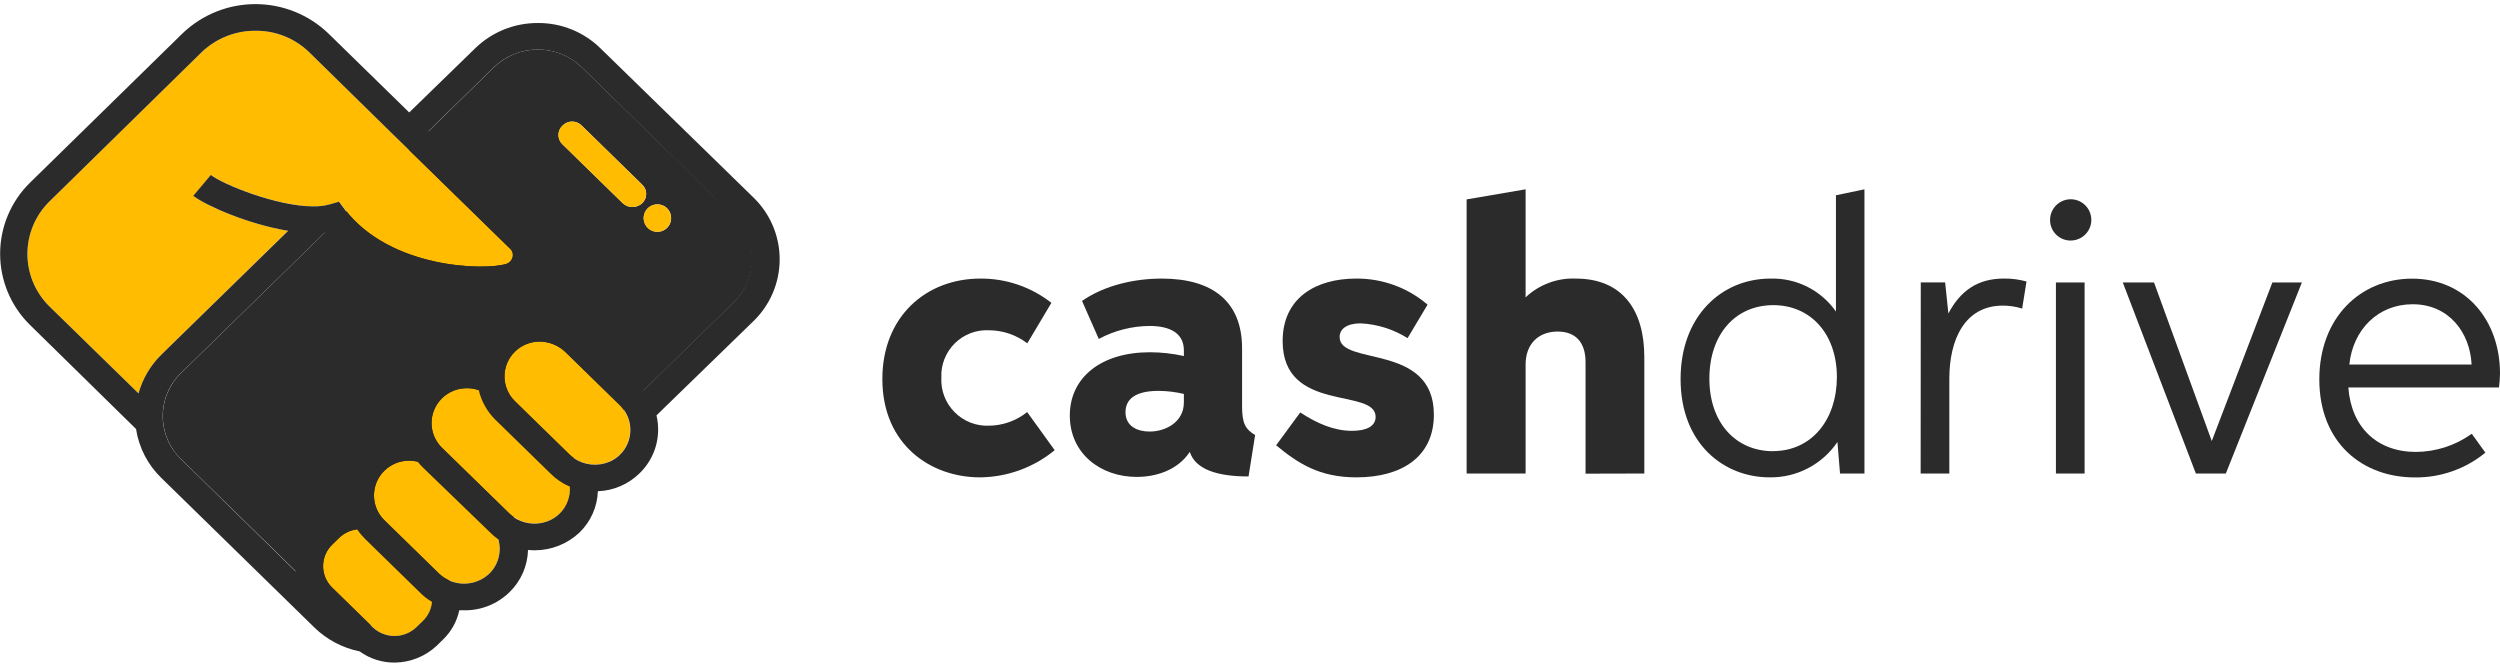 <?xml version="1.0" encoding="UTF-8"?> <svg xmlns="http://www.w3.org/2000/svg" width="120" height="32" viewBox="0 0 120 32" fill="none"><g clip-path="url(#clip0_2053_4764)"><g clip-path="url(#clip1_2053_4764)"><g clip-path="url(#clip2_2053_4764)"><path d="M49.304 19.779C48.783 20.197 48.137 20.427 47.47 20.433C47.164 20.445 46.86 20.394 46.576 20.282C46.292 20.17 46.034 20 45.819 19.783C45.604 19.566 45.437 19.307 45.327 19.022C45.218 18.737 45.17 18.432 45.185 18.127C45.171 17.823 45.221 17.52 45.332 17.237C45.443 16.954 45.611 16.697 45.827 16.483C46.042 16.269 46.3 16.102 46.584 15.994C46.868 15.885 47.172 15.837 47.475 15.853C48.139 15.856 48.783 16.076 49.31 16.479L50.467 14.537C49.495 13.773 48.291 13.362 47.054 13.372C44.467 13.372 42.353 15.178 42.353 18.194C42.353 21.354 44.681 22.913 47.038 22.913C48.348 22.902 49.614 22.441 50.625 21.609L49.304 19.779Z" fill="#2B2B2B"></path><path d="M60.246 20.883C59.764 20.596 59.62 20.299 59.62 19.504V16.721C59.62 14.492 58.227 13.372 55.765 13.372C54.487 13.372 53.044 13.678 51.937 14.444L52.741 16.268C53.491 15.866 54.328 15.653 55.178 15.646C56.148 15.646 56.826 15.984 56.826 16.822V17.09C56.29 16.97 55.743 16.909 55.195 16.908C52.851 16.908 51.351 18.119 51.351 19.945C51.351 21.772 52.829 22.892 54.565 22.892C55.438 22.892 56.512 22.6 57.11 21.689C57.378 22.533 58.43 22.87 59.93 22.87L60.246 20.883ZM56.826 18.909V19.319C56.826 20.238 55.982 20.714 55.178 20.714C54.597 20.714 54.024 20.462 54.024 19.788C54.024 19.113 54.56 18.762 55.615 18.762C56.023 18.765 56.429 18.814 56.826 18.909Z" fill="#2B2B2B"></path><path d="M62.411 19.798L61.254 21.373C62.306 22.244 63.33 22.913 65.111 22.913C67.278 22.913 68.826 21.93 68.826 19.905C68.826 16.445 64.302 17.586 64.302 16.18C64.302 15.78 64.661 15.521 65.314 15.521C66.113 15.561 66.887 15.805 67.564 16.23L68.523 14.623C67.568 13.805 66.348 13.36 65.089 13.372C63.182 13.372 61.567 14.278 61.567 16.372C61.567 19.855 66.03 18.587 66.03 20.01C66.03 20.454 65.598 20.68 64.902 20.68C64.018 20.68 63.214 20.32 62.411 19.798Z" fill="#2B2B2B"></path><path d="M78.927 22.729V17.136C78.927 14.864 77.855 13.372 75.64 13.372C75.198 13.353 74.758 13.423 74.344 13.578C73.929 13.732 73.55 13.968 73.229 14.272V9.087L70.398 9.571V22.729H73.229V17.492C73.229 16.528 73.832 15.914 74.767 15.914C75.659 15.914 76.106 16.466 76.106 17.379V22.736L78.927 22.729Z" fill="#2B2B2B"></path><path d="M88.321 22.729H89.494V9.087L88.125 9.373V14.953C87.773 14.45 87.302 14.042 86.754 13.766C86.205 13.49 85.597 13.355 84.983 13.372C82.637 13.372 80.668 15.167 80.668 18.194C80.668 21.311 82.755 22.913 84.938 22.913C85.579 22.923 86.213 22.773 86.782 22.476C87.351 22.18 87.838 21.746 88.197 21.215L88.321 22.729ZM85.106 21.657C83.32 21.657 82.05 20.296 82.05 18.175C82.05 16.053 83.293 14.647 85.12 14.647C86.877 14.647 88.171 15.986 88.171 18.113C88.16 20.141 86.971 21.654 85.096 21.654L85.106 21.657Z" fill="#2B2B2B"></path><path d="M92.191 22.729H93.568V18.175C93.568 16.319 94.296 14.669 96.139 14.669C96.453 14.67 96.764 14.717 97.064 14.811L97.272 13.511C96.924 13.415 96.563 13.367 96.201 13.37C94.945 13.37 94.114 13.932 93.522 15.046L93.367 13.554H92.197L92.191 22.729Z" fill="#2B2B2B"></path><path d="M99.375 11.546C99.572 11.549 99.765 11.494 99.931 11.388C100.096 11.281 100.226 11.128 100.304 10.947C100.382 10.766 100.404 10.566 100.368 10.373C100.332 10.179 100.239 10.001 100.101 9.861C99.963 9.72 99.787 9.624 99.594 9.584C99.401 9.544 99.201 9.563 99.019 9.637C98.837 9.712 98.681 9.839 98.571 10.002C98.461 10.165 98.403 10.358 98.403 10.555C98.4 10.815 98.502 11.065 98.684 11.251C98.866 11.437 99.115 11.543 99.375 11.546ZM98.684 22.729H100.061V13.557H98.684V22.729Z" fill="#2B2B2B"></path><path d="M103.393 13.557H101.893L105.402 22.729H106.84L110.491 13.557H109.074L106.165 21.17L103.393 13.557Z" fill="#2B2B2B"></path><path d="M119.298 21.727L118.645 20.821C117.863 21.382 116.927 21.686 115.966 21.692C114.091 21.692 112.861 20.505 112.72 18.598H119.952C119.98 18.376 119.996 18.152 120 17.929C120 15.376 118.353 13.375 115.781 13.375C113.295 13.375 111.327 15.25 111.327 18.212C111.327 21.253 113.392 22.916 115.907 22.916C117.142 22.932 118.343 22.511 119.298 21.727ZM112.768 17.497C112.939 15.831 114.139 14.604 115.805 14.604C117.562 14.604 118.564 15.979 118.636 17.497H112.768Z" fill="#2B2B2B"></path><path fill-rule="evenodd" clip-rule="evenodd" d="M25.819 2.377C26.604 2.375 27.36 2.68 27.924 3.226L35.242 10.375C35.517 10.643 35.736 10.963 35.885 11.316C36.035 11.67 36.111 12.05 36.111 12.433C36.111 12.817 36.035 13.197 35.885 13.551C35.736 13.904 35.517 14.224 35.242 14.492L20.213 29.181C19.646 29.724 18.892 30.027 18.107 30.027C17.323 30.027 16.568 29.724 16.002 29.181L8.684 22.029C8.409 21.762 8.191 21.442 8.042 21.088C7.893 20.734 7.816 20.355 7.816 19.971C7.816 19.587 7.893 19.207 8.042 18.854C8.191 18.5 8.409 18.18 8.684 17.912L23.713 3.226C24.278 2.68 25.033 2.375 25.819 2.377ZM30.372 9.938C30.197 9.942 30.027 9.877 29.898 9.759L27.003 6.93C26.941 6.873 26.891 6.803 26.858 6.726C26.824 6.648 26.806 6.565 26.806 6.48C26.806 6.396 26.824 6.312 26.858 6.235C26.891 6.157 26.941 6.088 27.003 6.03C27.063 5.969 27.134 5.92 27.213 5.886C27.293 5.853 27.378 5.836 27.463 5.836C27.549 5.836 27.634 5.853 27.713 5.886C27.793 5.92 27.864 5.969 27.924 6.03L30.82 8.859C30.882 8.916 30.933 8.985 30.967 9.063C31.001 9.14 31.019 9.224 31.019 9.309C31.019 9.394 31.001 9.477 30.967 9.555C30.933 9.632 30.882 9.702 30.82 9.759C30.697 9.87 30.538 9.933 30.372 9.938ZM32.215 10.453C32.218 10.584 32.182 10.713 32.112 10.823C32.042 10.933 31.94 11.02 31.82 11.073C31.7 11.125 31.567 11.14 31.438 11.117C31.309 11.093 31.19 11.032 31.096 10.94C31.003 10.849 30.938 10.732 30.912 10.603C30.885 10.475 30.897 10.342 30.946 10.22C30.995 10.099 31.08 9.995 31.189 9.922C31.297 9.849 31.425 9.81 31.556 9.81C31.642 9.809 31.727 9.824 31.806 9.856C31.885 9.888 31.958 9.935 32.019 9.995C32.08 10.054 32.129 10.126 32.163 10.204C32.196 10.283 32.214 10.367 32.215 10.453Z" fill="#2B2B2B"></path><path d="M2.362 14.698L6.648 18.882C6.846 18.17 7.229 17.523 7.76 17.007L13.821 11.077C11.912 10.763 9.884 9.871 9.284 9.4L10.128 8.396C10.811 8.931 14.234 10.271 15.838 9.81L16.286 9.681L16.553 10.043C18.739 12.898 23.266 12.989 24.321 12.665C24.391 12.642 24.455 12.601 24.506 12.547C24.556 12.494 24.593 12.428 24.613 12.357C24.636 12.279 24.635 12.196 24.611 12.119C24.587 12.041 24.542 11.973 24.479 11.921L18.712 6.296L18.667 6.253L14.839 2.505C14.148 1.836 13.221 1.466 12.26 1.477C11.299 1.471 10.373 1.84 9.68 2.505L2.362 9.681C2.031 10.009 1.768 10.4 1.588 10.831C1.409 11.261 1.316 11.723 1.316 12.19C1.316 12.656 1.409 13.118 1.588 13.549C1.768 13.979 2.031 14.37 2.362 14.698Z" fill="#FFBC00"></path><path d="M16.259 25.836C16.538 25.556 16.917 25.399 17.312 25.399C17.508 25.394 17.704 25.43 17.886 25.505C18.068 25.58 18.232 25.693 18.367 25.836L20.314 27.74C20.452 27.874 20.561 28.034 20.635 28.21C20.71 28.387 20.748 28.577 20.748 28.769C20.748 28.96 20.71 29.15 20.635 29.327C20.561 29.504 20.452 29.663 20.314 29.797L19.998 30.105C19.715 30.377 19.338 30.529 18.945 30.529C18.553 30.529 18.176 30.377 17.893 30.105L15.943 28.204C15.805 28.07 15.696 27.909 15.622 27.733C15.547 27.556 15.508 27.366 15.508 27.174C15.508 26.982 15.547 26.792 15.622 26.615C15.696 26.438 15.805 26.278 15.943 26.144L16.259 25.836Z" fill="#FFBC00"></path><path d="M19.655 22.107C19.431 22.104 19.209 22.146 19.001 22.229C18.793 22.313 18.604 22.437 18.445 22.595C18.288 22.75 18.164 22.934 18.079 23.137C17.994 23.34 17.951 23.558 17.951 23.779C17.951 23.999 17.994 24.217 18.079 24.42C18.164 24.623 18.288 24.808 18.445 24.962L21.078 27.534C21.404 27.84 21.835 28.011 22.283 28.011C22.731 28.011 23.162 27.84 23.488 27.534C23.644 27.379 23.768 27.194 23.853 26.991C23.938 26.788 23.981 26.57 23.981 26.35C23.981 26.13 23.938 25.912 23.853 25.709C23.768 25.506 23.644 25.321 23.488 25.166L20.855 22.595C20.529 22.29 20.102 22.116 19.655 22.107Z" fill="#FFBC00"></path><path d="M21.209 19.123C21.368 18.965 21.557 18.841 21.765 18.757C21.973 18.672 22.195 18.631 22.42 18.633C22.871 18.634 23.305 18.81 23.63 19.123L26.869 22.287C27.025 22.442 27.149 22.626 27.233 22.829C27.318 23.032 27.361 23.249 27.361 23.469C27.361 23.689 27.318 23.907 27.233 24.11C27.149 24.313 27.025 24.497 26.869 24.652C26.542 24.958 26.111 25.128 25.663 25.128C25.216 25.128 24.785 24.958 24.458 24.652L21.209 21.488C21.052 21.334 20.928 21.15 20.843 20.947C20.758 20.744 20.714 20.526 20.714 20.306C20.714 20.086 20.758 19.868 20.843 19.665C20.928 19.462 21.052 19.278 21.209 19.123Z" fill="#FFBC00"></path><path d="M25.921 16.396C25.697 16.393 25.474 16.435 25.266 16.519C25.058 16.602 24.869 16.726 24.71 16.884C24.553 17.039 24.429 17.223 24.345 17.426C24.26 17.63 24.216 17.848 24.216 18.068C24.216 18.288 24.26 18.506 24.345 18.709C24.429 18.912 24.553 19.097 24.71 19.252L27.343 21.823C27.67 22.129 28.101 22.3 28.548 22.3C28.996 22.3 29.427 22.129 29.754 21.823C29.91 21.668 30.034 21.484 30.118 21.28C30.203 21.077 30.246 20.859 30.246 20.639C30.246 20.419 30.203 20.201 30.118 19.998C30.034 19.795 29.91 19.61 29.754 19.455L27.121 16.884C26.795 16.579 26.367 16.405 25.921 16.396Z" fill="#FFBC00"></path><path d="M29.895 9.759C30.025 9.877 30.194 9.942 30.37 9.938C30.535 9.933 30.694 9.87 30.817 9.759C30.879 9.702 30.928 9.632 30.962 9.554C30.996 9.477 31.014 9.393 31.014 9.309C31.014 9.224 30.996 9.141 30.962 9.063C30.928 8.986 30.879 8.916 30.817 8.859L27.921 6.028C27.861 5.966 27.79 5.918 27.71 5.885C27.631 5.851 27.547 5.834 27.461 5.834C27.375 5.834 27.29 5.851 27.211 5.885C27.132 5.918 27.06 5.966 27 6.028C26.938 6.085 26.888 6.155 26.855 6.233C26.821 6.311 26.803 6.394 26.803 6.479C26.803 6.564 26.821 6.648 26.855 6.725C26.888 6.803 26.938 6.873 27 6.93L29.895 9.759Z" fill="#FFBC00"></path><path d="M32.21 10.453C32.213 10.584 32.177 10.713 32.106 10.823C32.036 10.934 31.934 11.021 31.814 11.073C31.694 11.125 31.56 11.141 31.431 11.117C31.302 11.093 31.184 11.031 31.09 10.94C30.996 10.848 30.932 10.73 30.906 10.602C30.879 10.473 30.892 10.34 30.941 10.219C30.991 10.097 31.076 9.994 31.185 9.921C31.294 9.848 31.422 9.809 31.553 9.81C31.639 9.809 31.724 9.825 31.803 9.856C31.882 9.888 31.954 9.935 32.015 9.995C32.076 10.055 32.125 10.126 32.158 10.204C32.191 10.283 32.209 10.367 32.21 10.453Z" fill="#FFBC00"></path><path fill-rule="evenodd" clip-rule="evenodd" d="M1.441 15.598L6.53 20.591C6.669 21.497 7.104 22.332 7.768 22.964L15.086 30.116C15.686 30.702 16.444 31.102 17.266 31.268C17.757 31.624 18.35 31.811 18.956 31.804C19.7 31.794 20.413 31.508 20.957 31L21.271 30.692C21.663 30.314 21.933 29.827 22.045 29.294C22.131 29.294 22.213 29.294 22.299 29.294C22.699 29.297 23.095 29.222 23.466 29.072C23.836 28.922 24.173 28.701 24.458 28.421C25.007 27.889 25.325 27.162 25.345 26.398C25.452 26.409 25.561 26.414 25.669 26.414C26.465 26.414 27.231 26.11 27.812 25.565C28.353 25.043 28.67 24.332 28.698 23.58C29.453 23.552 30.17 23.241 30.707 22.71C31.07 22.357 31.335 21.916 31.476 21.43C31.616 20.944 31.629 20.43 31.511 19.938L36.161 15.419C36.56 15.034 36.878 14.572 37.095 14.062C37.312 13.551 37.424 13.002 37.424 12.447C37.424 11.892 37.312 11.343 37.095 10.832C36.878 10.322 36.56 9.86 36.161 9.475L28.843 2.339C28.445 1.944 27.973 1.631 27.453 1.419C26.934 1.207 26.377 1.1 25.816 1.105C24.683 1.099 23.593 1.543 22.787 2.339L19.642 5.398L15.761 1.605C14.819 0.701 13.565 0.197 12.26 0.197C10.955 0.197 9.7 0.701 8.759 1.605L1.441 8.768C0.987 9.213 0.626 9.744 0.379 10.331C0.133 10.917 0.006 11.547 0.006 12.183C0.006 12.819 0.133 13.449 0.379 14.035C0.626 14.622 0.987 15.153 1.441 15.598ZM18.705 6.296L14.839 2.505C14.149 1.836 13.222 1.466 12.26 1.477C11.299 1.471 10.374 1.84 9.68 2.505L2.363 9.681C2.031 10.009 1.768 10.4 1.588 10.831C1.409 11.261 1.316 11.723 1.316 12.19C1.316 12.656 1.409 13.118 1.588 13.549C1.768 13.979 2.031 14.37 2.363 14.698L6.648 18.882C6.846 18.17 7.23 17.523 7.76 17.007L13.83 11.079C11.917 10.766 9.887 9.871 9.276 9.4L10.12 8.396C10.704 8.856 13.28 9.898 15.021 9.906C15.293 9.912 15.563 9.88 15.825 9.81L16.272 9.681L16.54 10.043L16.578 10.094L16.618 10.145C18.833 12.898 23.264 12.995 24.303 12.665C24.373 12.642 24.436 12.601 24.487 12.547C24.538 12.494 24.575 12.428 24.595 12.357C24.617 12.279 24.616 12.197 24.593 12.119C24.569 12.041 24.523 11.973 24.461 11.921L18.705 6.296ZM20.564 6.296L25.385 11.018C25.598 11.224 25.755 11.482 25.838 11.766C25.921 12.051 25.928 12.352 25.86 12.641C25.791 12.929 25.647 13.195 25.444 13.411C25.241 13.627 24.985 13.786 24.702 13.873C24.15 14.053 23.57 14.131 22.99 14.104C20.885 14.104 17.7 13.434 15.758 11.157L15.579 11.176L8.679 17.913C8.404 18.18 8.185 18.5 8.036 18.854C7.887 19.207 7.81 19.587 7.81 19.971C7.81 20.355 7.887 20.735 8.036 21.088C8.185 21.442 8.404 21.762 8.679 22.029L14.197 27.432C14.156 27.026 14.209 26.615 14.35 26.232C14.492 25.849 14.719 25.502 15.014 25.22L15.327 24.909C15.699 24.548 16.162 24.295 16.666 24.178C16.602 23.721 16.646 23.256 16.796 22.82C16.945 22.384 17.195 21.989 17.526 21.668C18.045 21.169 18.723 20.869 19.441 20.822C19.362 20.354 19.397 19.874 19.545 19.423C19.692 18.972 19.947 18.564 20.288 18.234C20.637 17.895 21.063 17.645 21.528 17.502C21.994 17.36 22.487 17.329 22.966 17.414C23.091 16.866 23.37 16.365 23.77 15.971C24.345 15.415 25.113 15.105 25.913 15.105C26.712 15.105 27.48 15.415 28.055 15.971L30.686 18.545C30.753 18.608 30.816 18.675 30.876 18.746L35.215 14.505C35.49 14.238 35.709 13.918 35.858 13.564C36.007 13.21 36.084 12.831 36.084 12.447C36.084 12.063 36.007 11.683 35.858 11.33C35.709 10.976 35.49 10.656 35.215 10.388L27.922 3.226C27.356 2.681 26.601 2.377 25.815 2.377C25.029 2.377 24.274 2.681 23.708 3.226L20.564 6.296ZM17.885 30.103C18.168 30.375 18.545 30.527 18.938 30.527C19.33 30.527 19.707 30.375 19.99 30.103L20.306 29.795C20.553 29.554 20.705 29.233 20.735 28.889C20.519 28.764 20.322 28.61 20.148 28.431L17.515 25.86C17.377 25.721 17.252 25.57 17.143 25.407C16.809 25.448 16.498 25.599 16.259 25.836L15.943 26.144C15.806 26.278 15.696 26.438 15.622 26.615C15.547 26.792 15.509 26.982 15.509 27.174C15.509 27.366 15.547 27.556 15.622 27.733C15.696 27.909 15.806 28.07 15.943 28.204L17.885 30.103ZM21.549 27.858C21.869 28.002 22.224 28.048 22.57 27.99C22.916 27.932 23.236 27.772 23.491 27.531C23.703 27.321 23.854 27.059 23.93 26.77C24.006 26.482 24.003 26.179 23.922 25.892C23.777 25.791 23.641 25.676 23.518 25.549L20.288 22.429C20.202 22.345 20.123 22.255 20.049 22.161C19.92 22.131 19.788 22.116 19.655 22.115C19.431 22.112 19.209 22.154 19.001 22.237C18.793 22.321 18.604 22.445 18.445 22.603C18.288 22.758 18.164 22.942 18.079 23.145C17.994 23.349 17.951 23.567 17.951 23.787C17.951 24.007 17.994 24.225 18.079 24.428C18.164 24.631 18.288 24.816 18.445 24.971L21.078 27.542C21.218 27.676 21.38 27.784 21.557 27.861L21.549 27.858ZM24.855 24.944C24.787 24.911 24.723 24.872 24.662 24.829C24.584 24.777 24.512 24.718 24.447 24.652L21.209 21.488C21.052 21.334 20.928 21.15 20.843 20.947C20.758 20.744 20.714 20.526 20.714 20.306C20.714 20.086 20.758 19.868 20.843 19.665C20.928 19.462 21.052 19.278 21.209 19.123C21.368 18.965 21.557 18.841 21.765 18.757C21.973 18.672 22.195 18.631 22.42 18.633C22.61 18.633 22.799 18.665 22.98 18.727C23.108 19.268 23.386 19.762 23.783 20.152L26.416 22.723C26.683 22.994 27.001 23.21 27.351 23.358C27.368 23.596 27.333 23.835 27.249 24.058C27.165 24.282 27.034 24.484 26.863 24.652C26.697 24.814 26.5 24.94 26.282 25.021C26.052 25.107 25.806 25.145 25.56 25.131C25.315 25.118 25.075 25.054 24.855 24.944ZM29.261 22.161C29.447 22.079 29.618 21.965 29.764 21.823C29.921 21.668 30.044 21.484 30.129 21.28C30.214 21.077 30.257 20.859 30.257 20.639C30.257 20.419 30.214 20.201 30.129 19.998C30.044 19.795 29.921 19.61 29.764 19.455L27.131 16.884C26.803 16.576 26.371 16.402 25.921 16.396C25.697 16.393 25.474 16.435 25.266 16.519C25.058 16.602 24.869 16.727 24.71 16.884C24.553 17.039 24.429 17.223 24.345 17.427C24.26 17.63 24.216 17.848 24.216 18.068C24.216 18.288 24.26 18.506 24.345 18.709C24.429 18.913 24.553 19.097 24.71 19.252L27.343 21.823C27.409 21.887 27.48 21.946 27.555 22C27.803 22.167 28.089 22.269 28.387 22.297C28.685 22.325 28.986 22.278 29.261 22.161Z" fill="#2B2B2B"></path></g></g></g><defs><clipPath id="clip0_2053_4764"><rect width="120" height="32" fill="white"></rect></clipPath><clipPath id="clip1_2053_4764"><rect width="120" height="32" fill="white"></rect></clipPath><clipPath id="clip2_2053_4764"><rect width="120" height="31.607" fill="white" transform="translate(0 0.196)"></rect></clipPath></defs></svg> 